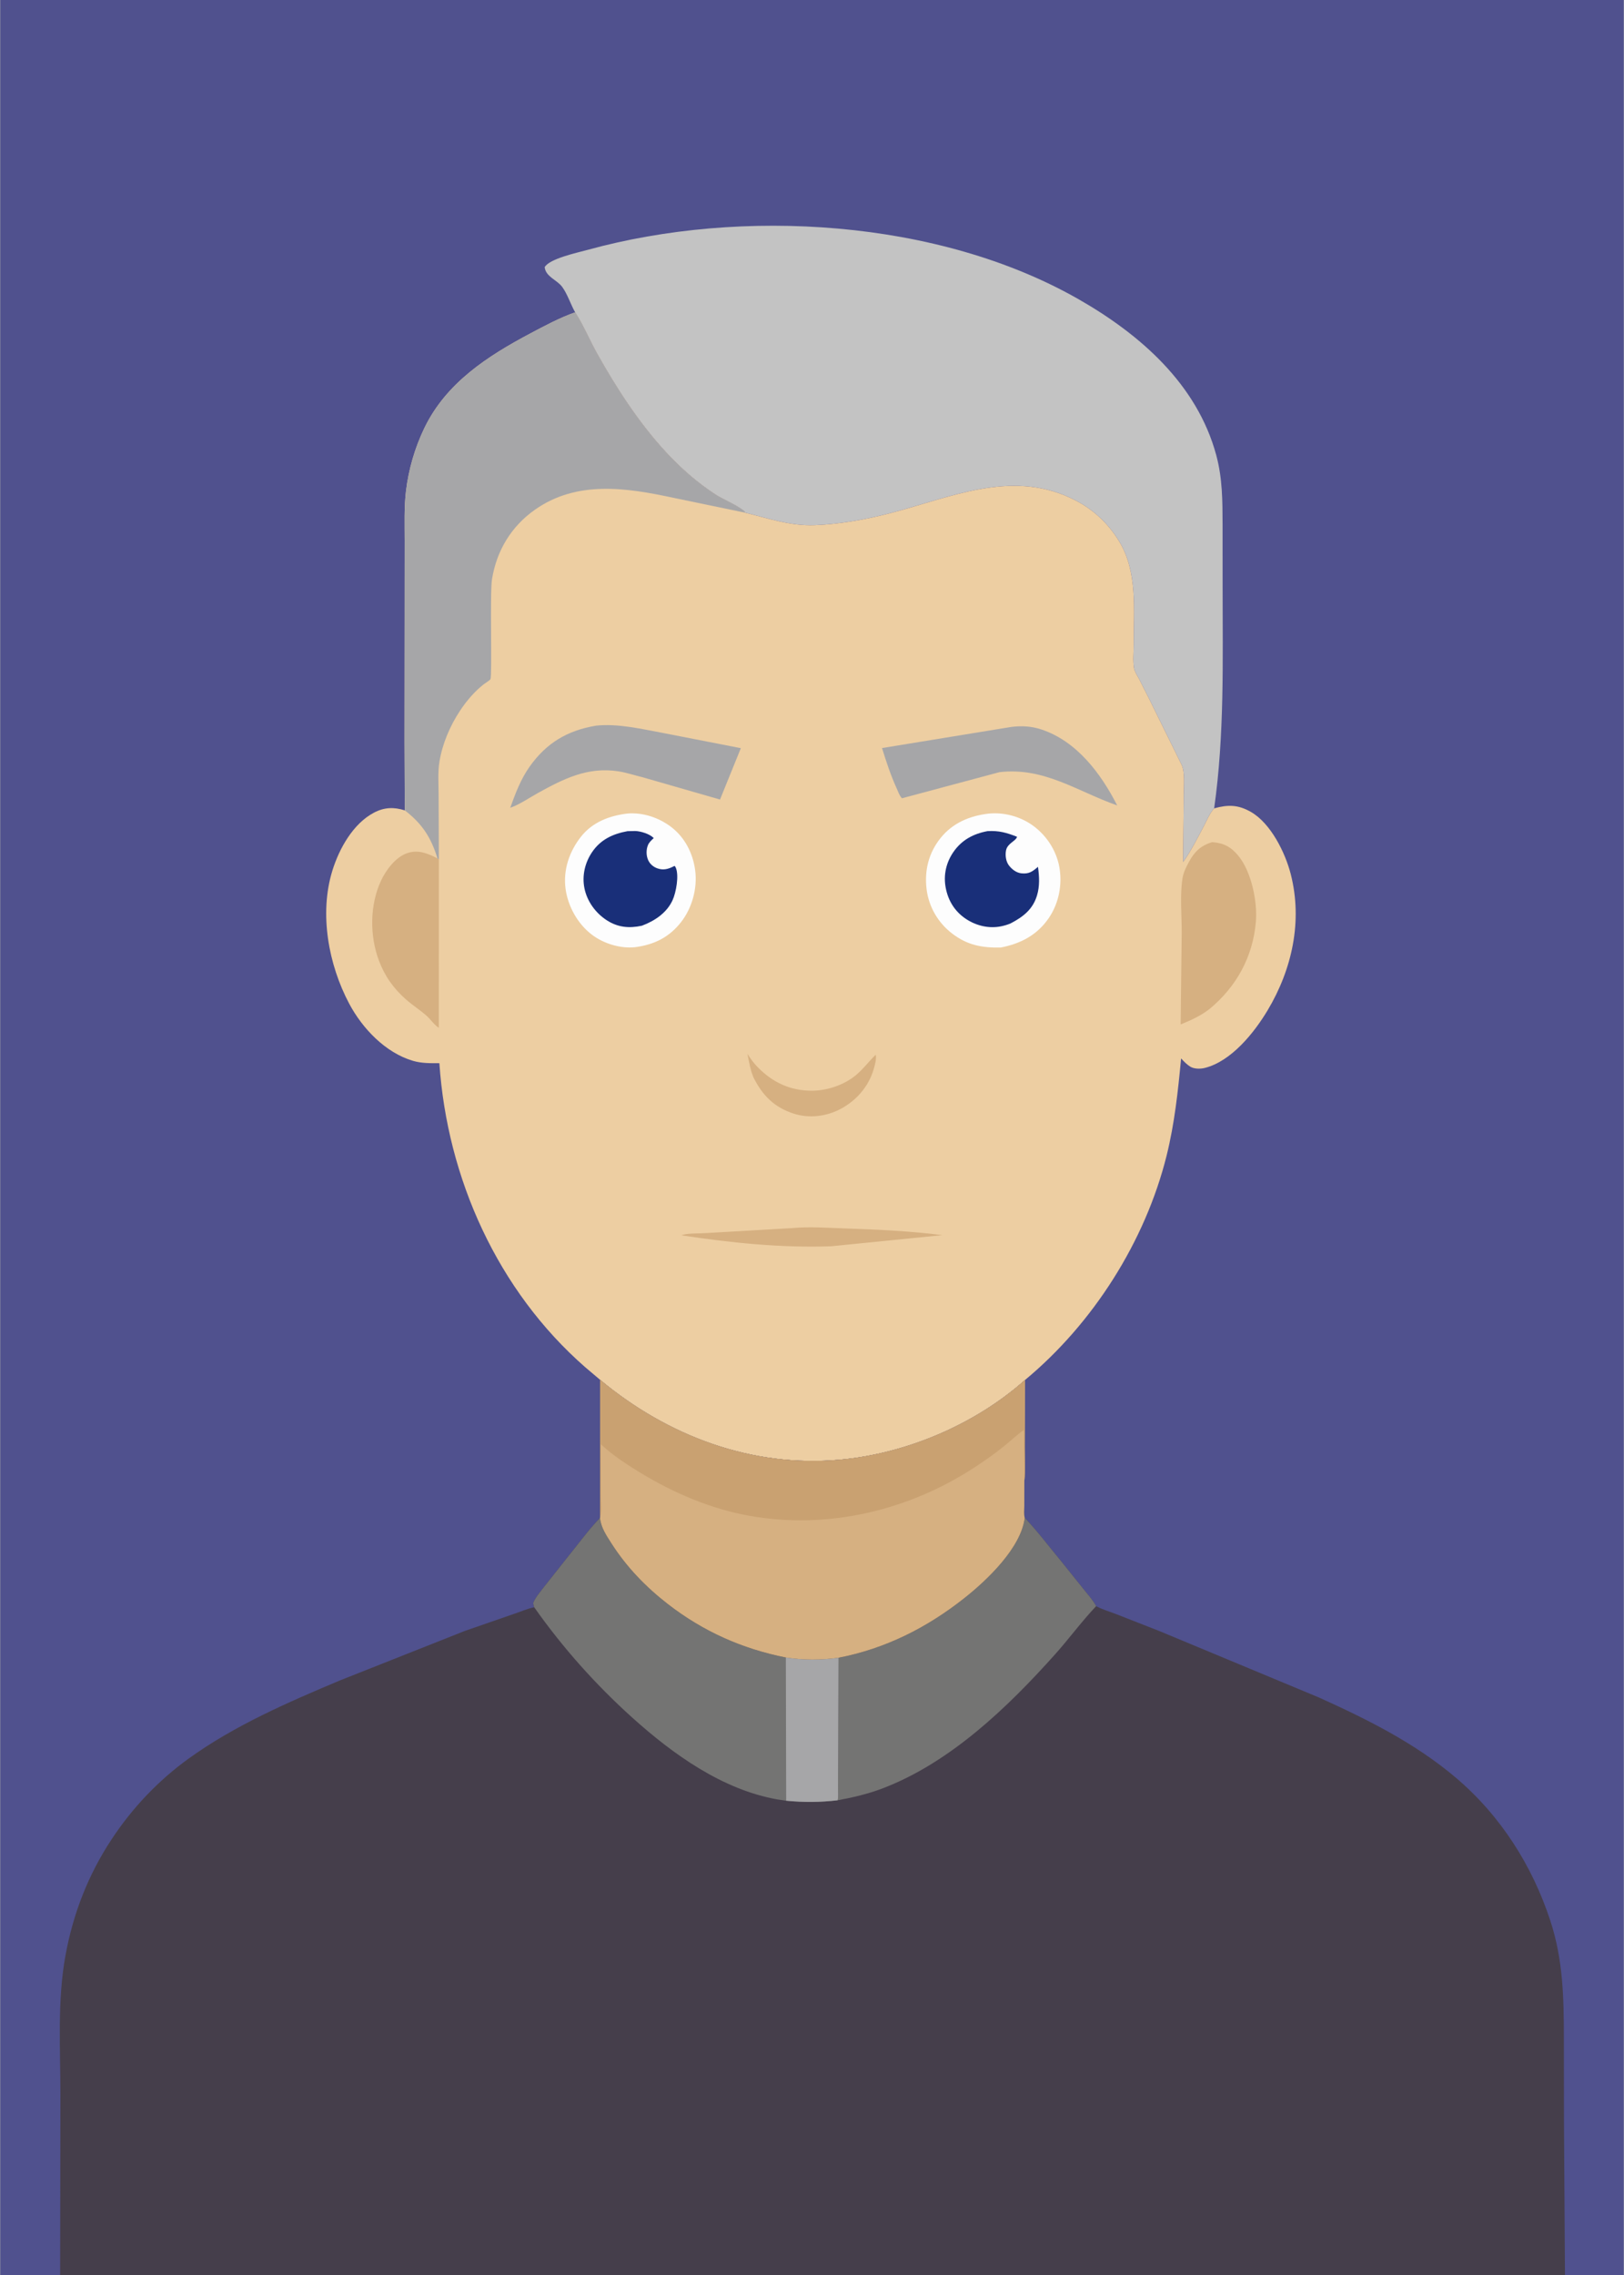 <svg version="1.1" xmlns="http://www.w3.org/2000/svg" style="display: block;" viewBox="0 0 1462 2048" width="1024" height="1434">
<rect x="0" y="0" width="1462" height="2048" fill="#808080" stroke="none"/>
<path transform="translate(0,0)" fill="rgb(80,81,142)" d="M 53.933 2048 L -0 2048 L 0 -0 L 1462 0 L 1462 2048 L 1409.06 2048 L 53.933 2048 z"/>
<path transform="translate(0,0)" fill="rgb(195,195,195)" d="M 517.718 281.174 C 513.706 274.116 510.706 264.535 505.985 258.204 C 501.241 251.843 491.238 249.203 490.254 240.5 C 494.643 232.773 519.896 227.433 528.98 224.932 C 667.468 186.809 844.664 197.229 970.918 269.292 C 1026.43 300.976 1077.68 345.751 1094.97 409.513 C 1100.69 430.603 1100.67 450.815 1100.73 472.44 L 1100.77 528.056 C 1100.76 594.851 1102.55 661.341 1093.15 727.704 C 1089.21 731.931 1086.62 738.382 1083.9 743.52 C 1078.17 754.326 1072.29 766.136 1065.18 776.06 L 1065.82 714.172 C 1065.77 706.752 1067.02 695.037 1063.81 688.366 L 1034.39 628.649 L 1025.46 611.013 C 1024.02 608.297 1021.59 604.68 1021.04 601.669 C 1019.85 595.147 1020.71 587.044 1020.69 580.37 C 1020.57 549.317 1024.51 515.065 1007.66 487.404 C 996.902 469.747 982.365 456.842 963.688 448.185 C 909.144 422.904 855.615 447.823 802.001 461.815 C 779.948 467.57 756.388 471.878 733.567 472.75 C 711.312 473.599 692.176 466.691 670.95 461.57 C 669.025 457.347 649.939 448.971 645.008 445.784 C 627.741 434.626 612.909 421.568 598.971 406.461 C 574.986 380.466 554.505 348.774 537.303 317.931 C 530.752 306.184 525.284 292.977 518.083 281.729 L 517.718 281.174 z"/>
<path transform="translate(0,0)" fill="rgb(237,206,162)" d="M 517.718 281.174 L 518.083 281.729 C 525.284 292.977 530.752 306.184 537.303 317.931 C 554.505 348.774 574.986 380.466 598.971 406.461 C 612.909 421.568 627.741 434.626 645.008 445.784 C 649.939 448.971 669.025 457.347 670.95 461.57 C 692.176 466.691 711.312 473.599 733.567 472.75 C 756.388 471.878 779.948 467.57 802.001 461.815 C 855.615 447.823 909.144 422.904 963.688 448.185 C 982.365 456.842 996.902 469.747 1007.66 487.404 C 1024.51 515.065 1020.57 549.317 1020.69 580.37 C 1020.71 587.044 1019.85 595.147 1021.04 601.669 C 1021.59 604.68 1024.02 608.297 1025.46 611.013 L 1034.39 628.649 L 1063.81 688.366 C 1067.02 695.037 1065.77 706.752 1065.82 714.172 L 1065.18 776.06 C 1072.29 766.136 1078.17 754.326 1083.9 743.52 C 1086.62 738.382 1089.21 731.931 1093.15 727.704 C 1105.59 724.245 1114.74 724.338 1126.26 730.935 C 1144.15 741.187 1157.17 767.57 1162.12 786.906 C 1172.93 829.133 1163.38 872.579 1141.26 909.556 C 1129.13 929.821 1108.59 955.388 1084.75 961.378 C 1080.75 962.382 1075.05 962.414 1071.5 960.152 C 1068.38 958.164 1065.87 955.532 1063.38 952.832 C 1060.62 982.2 1057.47 1011.62 1050.33 1040.32 C 1031.08 1117.61 984.084 1191.51 922.813 1242.31 C 877.896 1282.35 816.012 1308.55 756.373 1314.03 C 676.681 1321.36 600.987 1292.78 540.225 1242.18 L 526.765 1230.79 C 447.937 1161.85 402.481 1060.84 395.439 957.092 C 387.419 957.154 379.453 957.28 371.674 954.993 C 346.869 947.699 326.132 925.916 314.234 903.528 C 295.573 868.409 287.129 822.574 299.051 783.873 C 305.142 764.1 317.678 741.43 336.636 731.52 C 345.842 726.708 354.51 726.398 364.285 729.515 L 364.06 667.304 L 364.153 554.605 L 364.192 486.754 C 364.216 471.925 363.602 456.638 365.396 441.912 C 367.77 422.431 373.399 403.022 381.936 385.344 C 401.587 344.649 438.77 320.647 477.31 300.194 C 490.347 293.275 503.76 286.046 517.718 281.174 z"/>
<path transform="translate(0,0)" fill="rgb(214,176,129)" d="M 788.421 949.5 C 789.164 953.63 787.672 958.673 786.498 962.66 C 781.908 978.242 770.961 990.717 756.773 998.285 C 744.046 1005.07 728.462 1007.03 714.588 1002.54 C 697.133 996.901 686.624 986.425 678.441 970.23 C 675.43 963.32 674.374 956.044 672.844 948.702 C 675.604 953.037 678.491 957.009 682.085 960.679 C 695.598 974.478 711.441 981.903 730.887 981.89 C 744.641 981.88 759.867 976.71 770.5 967.916 C 776.934 962.594 781.622 956.181 787.479 950.417 L 788.421 949.5 z"/>
<path transform="translate(0,0)" fill="rgb(214,176,129)" d="M 713.397 1105.56 C 728.855 1104.09 744.737 1105.34 760.211 1105.85 C 789.532 1106.82 819.259 1108.19 848.368 1111.9 L 748.25 1121.93 C 703.443 1123.52 657.54 1118.79 613.288 1112.04 C 618.578 1110 628.646 1110.54 634.521 1110.1 L 713.397 1105.56 z"/>
<path transform="translate(0,0)" fill="rgb(214,176,129)" d="M 394.968 773.739 L 394.928 925.255 C 390.904 922.776 387.418 917.483 383.739 914.26 C 377.942 909.181 371.374 904.985 365.568 899.902 C 354.205 889.957 346.259 878.808 340.949 864.609 C 332.587 842.248 332.742 814.567 342.903 792.796 C 347.404 783.153 356.022 771.548 366.5 768.006 C 376.436 764.647 384.983 768.279 393.734 772.732 L 394.968 773.739 z"/>
<path transform="translate(0,0)" fill="rgb(166,166,168)" d="M 910.582 654.389 C 919.911 653.259 928.512 653.703 937.484 656.661 C 969.438 667.196 991.187 696.357 1005.85 725.076 C 969.685 712.364 940.134 690.422 899.781 695.128 L 811.991 718.639 C 809.696 716.302 808.307 712.048 806.938 709.02 C 801.69 697.407 797.836 685.572 794.052 673.424 L 910.582 654.389 z"/>
<path transform="translate(0,0)" fill="rgb(166,166,168)" d="M 536.419 653.274 C 556.521 651.079 578.465 656.487 598.274 660.122 L 666.924 673.521 L 648.168 719.77 L 578.306 699.663 C 570.975 697.932 563.996 695.487 556.5 694.349 C 528.992 690.171 507.465 701 484 713.99 C 476.3 718.252 467.482 724.392 459.258 727.169 C 463.908 714.214 468.735 701.388 476.77 690.07 C 491.935 668.709 510.83 657.59 536.419 653.274 z"/>
<path transform="translate(0,0)" fill="rgb(214,176,129)" d="M 1091.38 758.112 C 1101.74 758.929 1108.08 762.189 1114.78 770.214 C 1126.76 784.578 1132.3 811.936 1130.7 830.093 C 1127.93 861.502 1113.22 888.256 1089.03 908.272 C 1081.05 914.495 1072.27 918.452 1062.97 922.224 L 1063.94 839.547 C 1064 824.064 1062.24 806.032 1064.62 790.831 C 1065.47 785.411 1067.81 780.784 1070.4 775.993 C 1075.46 766.604 1081.12 761.196 1091.38 758.112 z"/>
<path transform="translate(0,0)" fill="rgb(253,253,253)" d="M 564.742 732.37 C 578.665 731.209 592.945 735.977 604.016 744.352 C 616.447 753.756 623.767 768.095 625.795 783.457 C 627.914 799.498 623.097 817.247 613.167 830 C 602.256 844.012 588.483 850.586 571.238 852.743 C 558.054 853.961 543.377 849.448 532.848 841.478 C 520.109 831.834 511.235 816.056 509.084 800.21 C 506.763 783.11 512.492 766.428 523.061 753.089 C 533.424 740.009 548.691 734.302 564.742 732.37 z"/>
<path transform="translate(0,0)" fill="rgb(25,47,121)" d="M 564.795 748.256 L 571.866 748.096 C 576.916 748.294 584.972 750.724 588.468 754.5 C 586.647 756.113 584.431 758.211 583.426 760.448 C 581.537 764.658 581.598 770.213 583.5 774.378 C 585.152 777.996 588.298 780.561 592.035 781.821 C 597.171 783.552 601.514 782.383 606.133 780.04 L 607.182 779.5 C 607.762 780.079 607.902 780.135 608.29 781 C 611.439 788.025 608.608 803.529 605.392 810.474 C 600.09 821.924 589.249 829.056 577.82 833.353 C 566.318 835.821 556.151 834.939 546.055 828.361 C 536.111 821.883 528.573 811.555 526.125 799.877 C 523.731 788.453 526.489 776.575 533.055 766.966 C 540.772 755.673 551.77 750.657 564.795 748.256 z"/>
<path transform="translate(0,0)" fill="rgb(253,253,253)" d="M 890.478 732.385 C 903.665 731.161 917.565 734.802 928.5 742.211 C 941.42 750.966 950.818 764.887 953.673 780.249 C 956.622 796.115 953.328 813.158 944.186 826.521 C 933.718 841.821 918.794 849.532 901.017 852.99 C 884.081 853.318 870.954 850.938 857.127 840.34 C 844.508 830.669 836.162 816.364 834.202 800.563 C 832.112 783.716 836.036 767.887 846.659 754.565 C 857.696 740.723 873.327 734.277 890.478 732.385 z"/>
<path transform="translate(0,0)" fill="rgb(25,47,121)" d="M 889.117 748.201 C 899.373 747.641 906.19 749.582 915.638 753.287 C 914.728 757.16 907.046 759.008 905.734 765.515 C 904.86 769.854 905.581 775.457 908.28 779.021 C 910.991 782.601 915.046 785.744 919.631 786.202 C 926.526 786.891 929.44 784.631 934.513 780.342 C 935.674 789.104 936.212 797.608 933.589 806.226 C 929.766 818.788 921.001 825.443 909.841 831.269 C 907.204 832.409 904.533 833.195 901.729 833.801 C 890.62 836.202 878.993 833.481 869.579 827.203 C 859.538 820.508 853.559 810.738 851.371 798.997 C 849.248 787.602 851.833 776.393 858.395 766.919 C 865.893 756.092 876.439 750.53 889.117 748.201 z"/>
<path transform="translate(0,0)" fill="rgb(166,166,168)" d="M 517.718 281.174 L 518.083 281.729 C 525.284 292.977 530.752 306.184 537.303 317.931 C 554.505 348.774 574.986 380.466 598.971 406.461 C 612.909 421.568 627.741 434.626 645.008 445.784 C 649.939 448.971 669.025 457.347 670.95 461.57 L 606.374 448.175 C 563.927 439.075 519.31 432.131 481.312 458.987 C 460.109 473.973 447.03 495.721 442.849 521.326 C 440.791 533.932 443.137 608.52 441.429 611.433 C 440.79 612.524 436.667 615.008 435.428 615.974 C 427.162 622.42 419.91 630.955 414.117 639.682 C 405.018 653.39 398.121 669.527 395.482 685.828 C 393.969 695.175 394.711 705.36 394.748 714.822 L 394.968 773.739 L 393.734 772.732 C 388.018 754.02 379.876 741.425 364.285 729.515 L 364.06 667.304 L 364.153 554.605 L 364.192 486.754 C 364.216 471.925 363.602 456.638 365.396 441.912 C 367.77 422.431 373.399 403.022 381.936 385.344 C 401.587 344.649 438.77 320.647 477.31 300.194 C 490.347 293.275 503.76 286.046 517.718 281.174 z"/>
<path transform="translate(0,0)" fill="rgb(69,62,75)" d="M 540.225 1242.18 C 600.987 1292.78 676.681 1321.36 756.373 1314.03 C 816.012 1308.55 877.896 1282.35 922.813 1242.31 L 922.578 1302.25 C 922.565 1312.33 923.351 1323.15 922.231 1333.15 L 922.201 1355.75 C 922.2 1358.88 921.652 1363.39 922.573 1366.31 C 934.361 1378.89 944.831 1392.75 955.84 1406.03 L 975.368 1430.37 C 979.388 1435.48 983.761 1440.14 986.878 1445.9 L 987.816 1446.39 C 993.245 1449.17 999.074 1450.8 1004.74 1453.01 L 1044.51 1468.6 L 1187.52 1528.13 C 1231.21 1547.86 1274.21 1569.27 1311.03 1600.53 C 1351.07 1634.53 1379.62 1679.42 1395.9 1729.13 C 1407.4 1764.24 1408.05 1798.44 1408.08 1834.87 L 1408.15 1905.81 L 1409.06 2048 L 53.933 2048 L 54.174 1885.19 C 54.166 1843.9 51.298 1800.92 58.757 1760.21 C 65.633 1722.67 79.121 1687.92 100.143 1656 C 118.733 1627.78 142.104 1603.02 169.533 1583.21 C 210.955 1553.3 258.902 1532.55 305.793 1512.81 L 418.488 1468.16 L 462.607 1452.87 C 468.706 1450.88 474.54 1448.17 480.826 1446.88 C 480.326 1445.59 480.18 1444.36 479.947 1443 C 482.072 1437.79 486.157 1433.24 489.542 1428.77 L 511.183 1401.45 C 520.669 1389.79 529.601 1377.35 540.033 1366.52 L 540.23 1365.83 L 540.225 1242.18 z"/>
<path transform="translate(0,0)" fill="rgb(116,116,115)" d="M 922.573 1366.31 C 934.361 1378.89 944.831 1392.75 955.84 1406.03 L 975.368 1430.37 C 979.388 1435.48 983.761 1440.14 986.878 1445.9 C 973.862 1459.61 962.541 1475.14 949.913 1489.26 C 907.028 1537.22 855.141 1587.05 794.012 1610.16 C 780.977 1615.09 767.741 1618.11 754.079 1620.66 C 754.885 1617.36 754.4 1613.1 754.419 1609.68 L 754.54 1587.63 L 754.844 1492.38 C 797.297 1484.11 834.294 1465.43 868.074 1438.78 C 888.629 1422.57 919.43 1393.26 922.573 1366.31 z"/>
<path transform="translate(0,0)" fill="rgb(116,116,115)" d="M 540.033 1366.52 C 541.161 1375.47 545.631 1381.96 550.379 1389.39 C 563.917 1410.6 581.321 1428.63 601.167 1444.01 C 632.909 1468.62 668.036 1484.3 707.457 1492.14 C 723.804 1494.56 738.45 1494.51 754.844 1492.38 L 754.54 1587.63 L 754.419 1609.68 C 754.4 1613.1 754.885 1617.36 754.079 1620.66 C 738.254 1622.5 723.607 1622.59 707.754 1621.06 L 700 1619.92 C 650.425 1611.22 605.892 1579.32 569.263 1546.35 C 536.138 1516.55 506.495 1483.29 480.826 1446.88 C 480.326 1445.59 480.18 1444.36 479.947 1443 C 482.072 1437.79 486.157 1433.24 489.542 1428.77 L 511.183 1401.45 C 520.669 1389.79 529.601 1377.35 540.033 1366.52 z"/>
<path transform="translate(0,0)" fill="rgb(166,166,168)" d="M 707.457 1492.14 C 723.804 1494.56 738.45 1494.51 754.844 1492.38 L 754.54 1587.63 L 754.419 1609.68 C 754.4 1613.1 754.885 1617.36 754.079 1620.66 C 738.254 1622.5 723.607 1622.59 707.754 1621.06 L 707.457 1492.14 z"/>
<path transform="translate(0,0)" fill="rgb(214,176,129)" d="M 540.225 1242.18 C 600.987 1292.78 676.681 1321.36 756.373 1314.03 C 816.012 1308.55 877.896 1282.35 922.813 1242.31 L 922.578 1302.25 C 922.565 1312.33 923.351 1323.15 922.231 1333.15 L 922.201 1355.75 C 922.2 1358.88 921.652 1363.39 922.573 1366.31 C 919.43 1393.26 888.629 1422.57 868.074 1438.78 C 834.294 1465.43 797.297 1484.11 754.844 1492.38 C 738.45 1494.51 723.804 1494.56 707.457 1492.14 C 668.036 1484.3 632.909 1468.62 601.167 1444.01 C 581.321 1428.63 563.917 1410.6 550.379 1389.39 C 545.631 1381.96 541.161 1375.47 540.033 1366.52 L 540.23 1365.83 L 540.225 1242.18 z"/>
<path transform="translate(0,0)" fill="rgb(201,161,113)" d="M 540.225 1242.18 C 600.987 1292.78 676.681 1321.36 756.373 1314.03 C 816.012 1308.55 877.896 1282.35 922.813 1242.31 L 922.578 1302.25 C 922.565 1312.33 923.351 1323.15 922.231 1333.15 L 921.836 1287.26 C 915.481 1291.67 909.96 1297.03 903.958 1301.89 C 895.44 1308.78 886.235 1315.22 877.051 1321.2 C 817.232 1360.17 744.552 1377.19 674.113 1364.47 C 639.708 1358.26 606.305 1343.99 576.575 1325.88 C 563.927 1318.17 551.719 1310.25 540.83 1300.12 L 540.969 1346.87 C 540.978 1352.07 542.133 1361.19 540.23 1365.83 L 540.225 1242.18 z"/>
</svg>